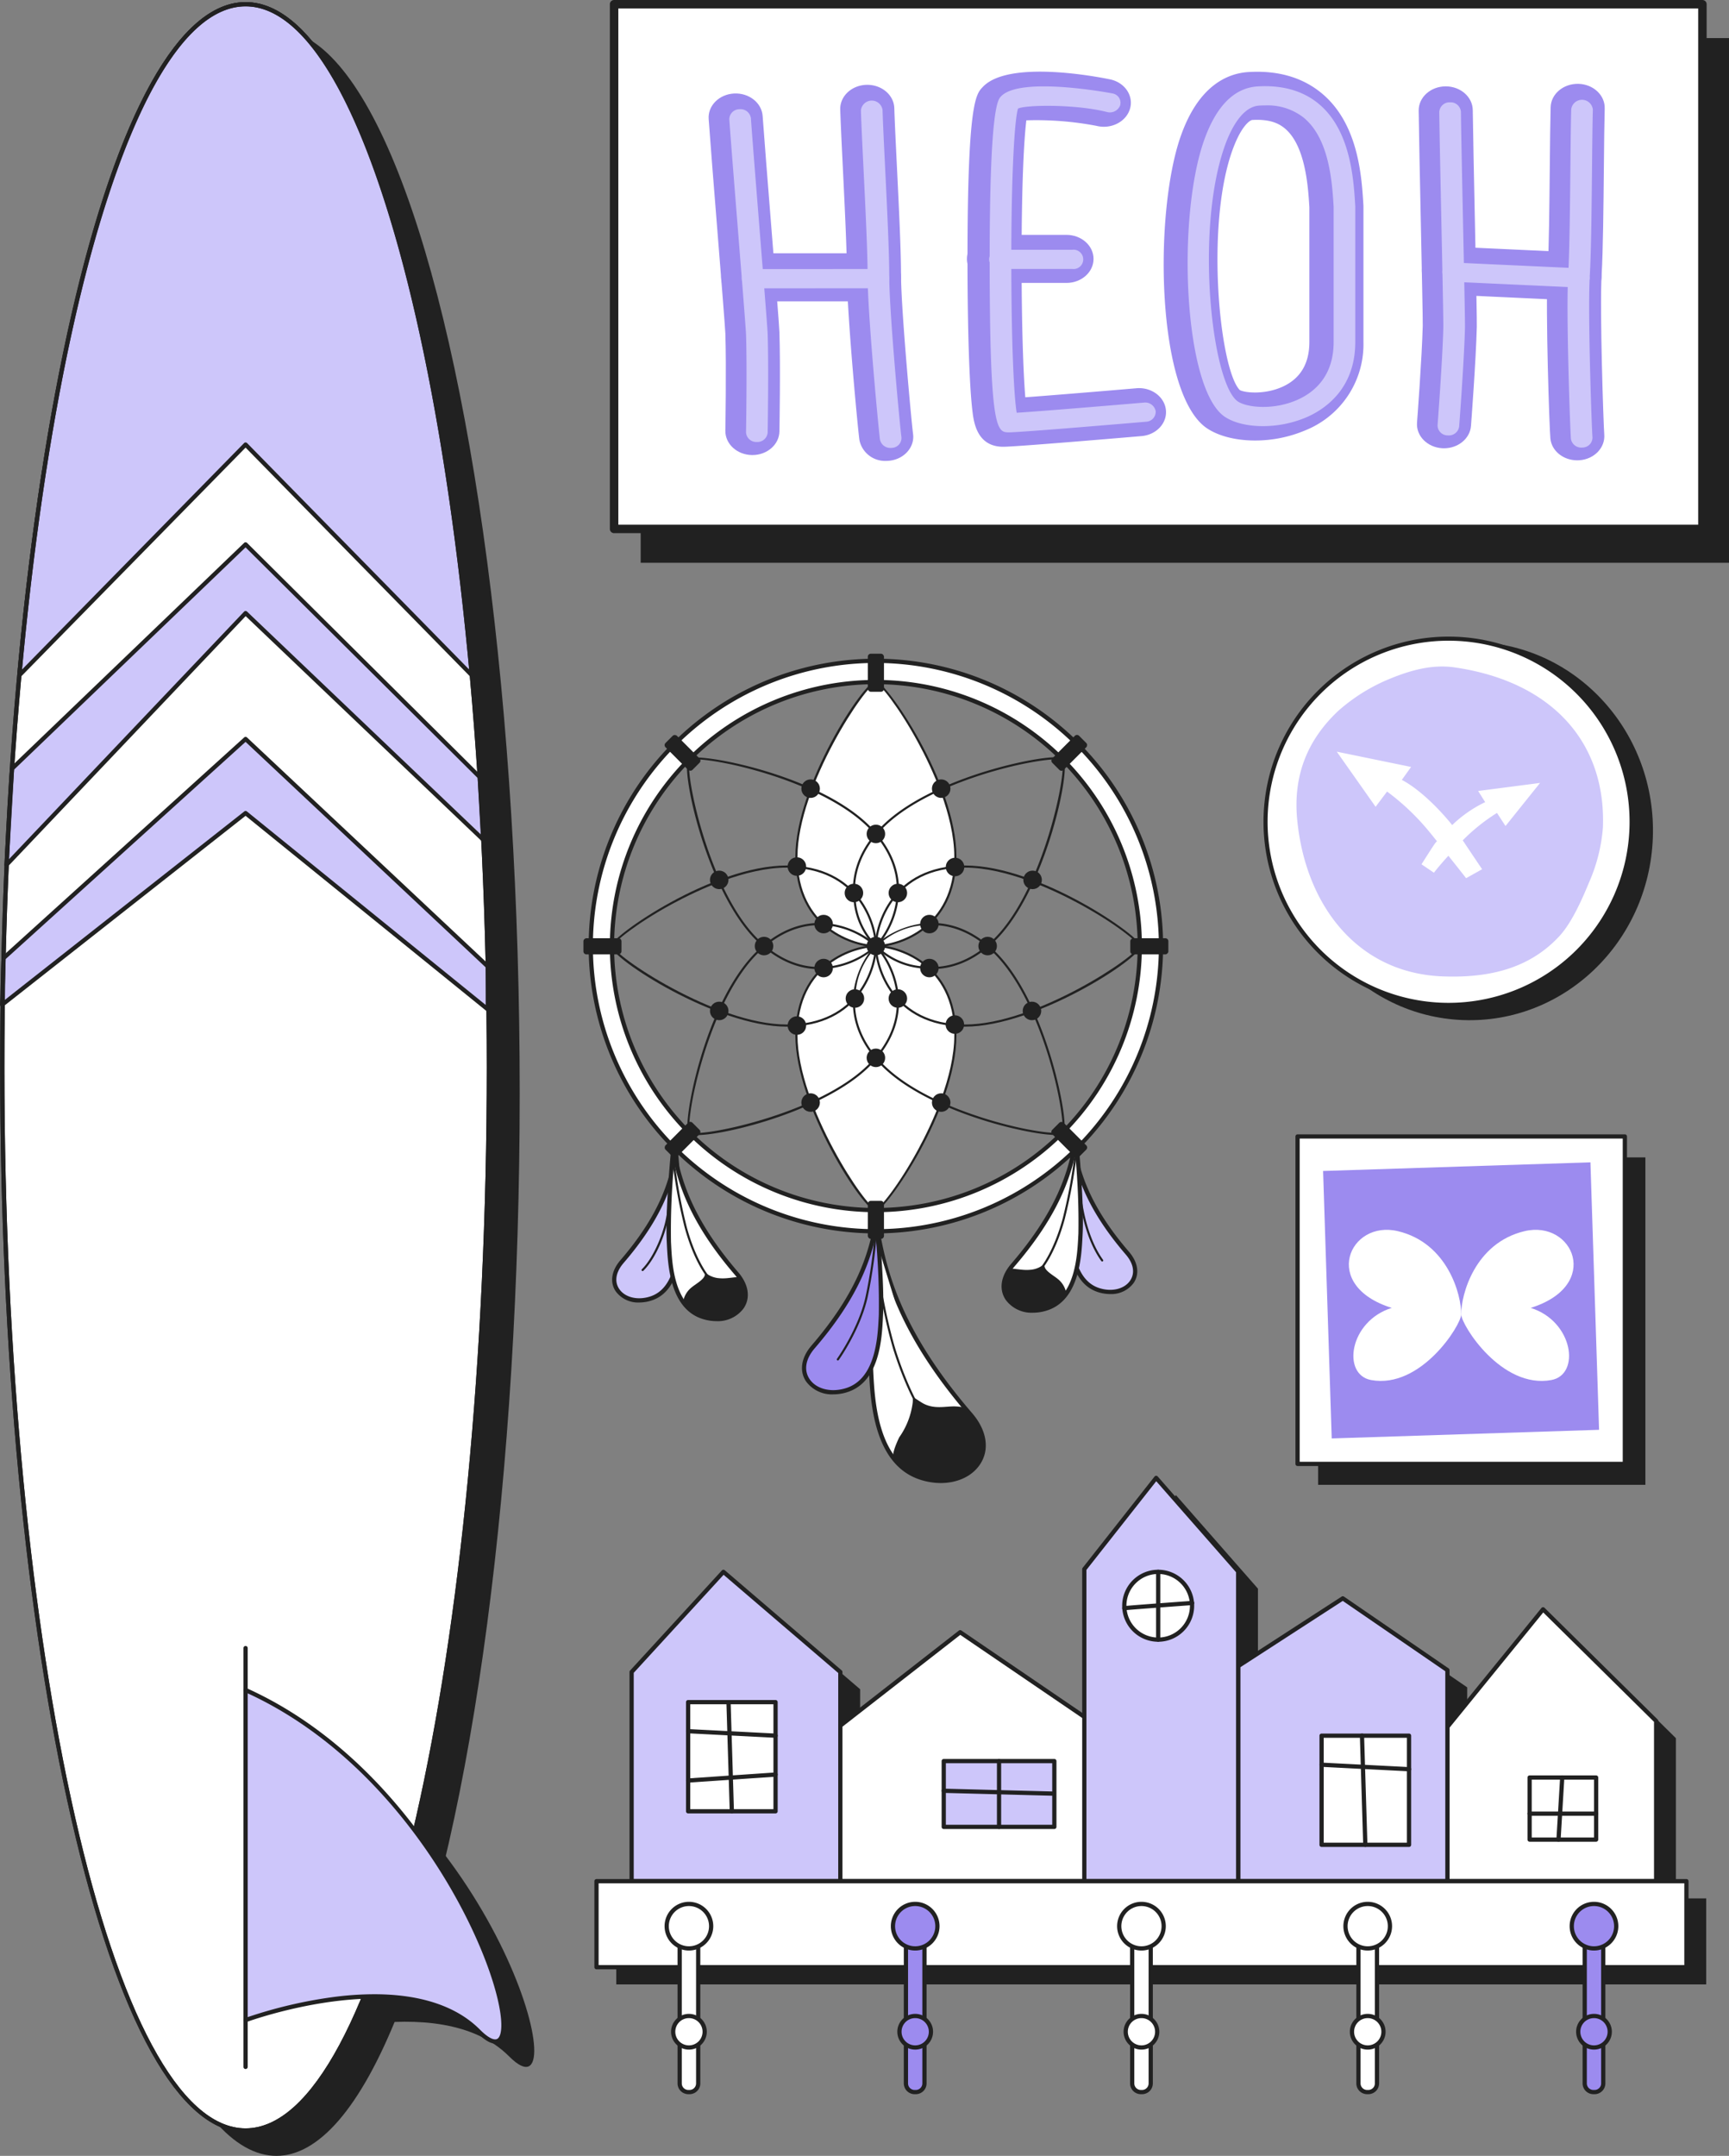 <svg xmlns="http://www.w3.org/2000/svg" viewBox="0 0 408.485 509.103">
  <rect x="0" y="0" width="408.485" height="509.103" fill="#808080" stroke="none"/>
  <defs>
    <style>
      .cls-1 {
        fill: #212121;
      }

      .cls-2 {
        fill: #fff;
      }

      .cls-3 {
        fill: #cdc6fa;
      }

      .cls-4 {
        fill: #9c8bef;
      }
    </style>
  </defs>
  <g id="Слой_2" data-name="Слой 2">
    <g id="Слой_13" data-name="Слой 13">
      <g>
        <ellipse class="cls-1" cx="65.302" cy="258.051" rx="57.482" ry="251.052"/>
        <path class="cls-1" d="M65.302,405.1v77.945s38.259-14.213,54.993,2.582S118.199,428.88,65.302,405.1Z"/>
        <g>
          <ellipse class="cls-2" cx="58.021" cy="252.051" rx="57.482" ry="251.052"/>
          <path class="cls-1" d="M58.021,503.603c-15.61,0-30.219-26.252-41.133-73.92C6.023,382.23.039,319.146.039,252.051S6.023,121.873,16.888,74.419C27.802,26.752,42.41.5,58.021.5S88.239,26.752,99.154,74.419c10.865,47.453,16.849,110.537,16.849,177.632S110.019,382.23,99.154,429.683C88.239,477.351,73.631,503.603,58.021,503.603Zm0-502.103C26.601,1.5,1.039,113.897,1.039,252.051c0,138.155,25.562,250.552,56.981,250.552s56.981-112.397,56.981-250.552C115.002,113.897,89.441,1.5,58.021,1.5Z"/>
        </g>
        <g>
          <ellipse class="cls-1" cx="347.314" cy="196.251" rx="44.669" ry="43.207" transform="translate(138.201 535.976) rotate(-87.855)"/>
          <g>
            <circle class="cls-2" cx="342.236" cy="194.055" r="43.253"/>
            <path class="cls-1" d="M342.256,237.808c-.552,0-1.103-.01-1.658-.031a43.737,43.737,0,1,1,1.658.031Zm-.041-86.507a42.76,42.76,0,1,0,1.621.03Q343.023,151.302,342.215,151.301Z"/>
          </g>
          <path class="cls-3" d="M343.601,157.597c-5.303-.763-10.441.738-15.091,2.634a42.806,42.806,0,0,0-12.395,7.691c-6.698,6.336-10.771,14.589-9.625,25.86,2.01,20.023,14.207,36.037,34.378,36.792,11.213.42,20.712-1.984,27.713-9.689,2.816-3.156,5.145-8.401,6.801-12.417a39.795,39.795,0,0,0,3.309-12.986C379.509,175.315,366.624,160.906,343.601,157.597Zm12.084,37.463-2.017-3.087a44.509,44.509,0,0,0-8.084,6.472c1.484,2.251,4.575,6.821,4.575,6.821l-3.78,2.117s-1.616-2.068-4.192-5.301c-2.486,2.73-3.412,4.012-3.412,4.012l-2.936-1.992s2.201-3.493,2.997-4.655a4.749,4.749,0,0,1,.657-.791c-.54-.648-1.078-1.358-1.679-2.07a55.783,55.783,0,0,0-10.114-9.663l-2.707,3.6-9.173-13.015,17.555,3.606-2.184,3.055c4.491,2.364,9.259,7.372,11.895,10.67a29.756,29.756,0,0,1,7.793-5.416l-1.658-2.634,14.624-1.899Z"/>
        </g>
        <g>
          <rect class="cls-1" x="151.362" y="8.993" width="257.123" height="123.906"/>
          <g>
            <rect class="cls-2" x="145.083" y="1" width="257.123" height="123.906"/>
            <path class="cls-1" d="M402.205,125.905H145.083a1.0 1,0,0,1-1-1V1a1.0 1,0,0,1,1-1H402.205a1.0 1,0,0,1,1,1V124.905A1.0 1,0,0,1,402.205,125.905Zm-256.122-2H401.205V2H146.083Z"/>
          </g>
          <g>
            <path class="cls-4" d="M237.011,105.502c-6.244,0-6.96-5.884-7.265-8.396-.263-2.162-.488-5.238-.669-9.143-.323-6.974-.5-16.462-.5-26.713,0-36.923,1.972-38.992,3.557-40.655,6.425-7.002,30.168-1.848,30.402-1.79,3.393.86,5.358,4,4.389,7.013-.968,3.014-4.502,4.759-7.899,3.897a75.933,75.933,0,0,0-16.544-1.3c-.538,4.257-1.126,14.771-1.126,32.834,0,15.367.397,26.805.878,32.57,6.175-.459,16.663-1.316,26.243-2.134,3.516-.309,6.634,1.987,6.971,5.106.338,3.118-2.237,5.889-5.75,6.19C262.762,103.572,239.904,105.502,237.011,105.502Z"/>
            <path class="cls-4" d="M251.964,66.811h-17.125c-3.529,0-6.39-2.54-6.39-5.673s2.861-5.673,6.39-5.673h17.125c3.529,0,6.39,2.54,6.39,5.673S255.492,66.811,251.964,66.811Z"/>
          </g>
          <path class="cls-4" d="M296.51,104.025c-4.481,0-8.669-1.015-11.552-3.018-11.8-8.407-12.362-50.836-5.987-68.897,4.209-11.927,11.026-14.794,16.002-15.099,6.727-.41,12.399,1.162,16.862,4.671,9.097,7.149,9.865,19.922,10.278,26.784q.009.151.009.302V80.767A21.887,21.887,0,0,1,308.396,101.62,30.438,30.438,0,0,1,296.51,104.025Zm-3.593-11.906c1.232.649,5.939,1.132,10.196-.841,4.134-1.916,6.23-5.452,6.23-10.511V48.92c-.295-4.889-.939-14.782-5.978-18.742-1.168-.917-3.22-2.105-7.515-1.846-.435.027-2.087,1.021-3.869,5.095C284.441,50.657,288.007,87.219,292.917,92.119Z"/>
          <g>
            <path class="cls-3" d="M238.417,102.098c-2.869,0-4.601,0-4.601-40.848,0-35.675,1.925-37.696,2.649-38.456,4.494-4.899,26.213-.77,26.423-.716a2.246,2.246,0,0,1,1.756,2.805,2.612,2.612,0,0,1-3.16,1.559c-7.325-1.857-19.09-1.711-20.973-.802-.801,2.461-1.584,15.178-1.584,35.61,0,19.444.602,32.172,1.272,36.223,5.267-.33,20.017-1.544,30.049-2.399a2.507,2.507,0,0,1,2.789,2.042,2.36,2.36,0,0,1-2.299,2.477C267.73,99.849,241.268,102.098,238.417,102.098Zm2.18-76.681h0Z"/>
            <path class="cls-3" d="M253.369,63.52H236.245a2.285,2.285,0,1,1,0-4.539h17.124a2.285,2.285,0,1,1,0,4.539Z"/>
          </g>
          <path class="cls-3" d="M298.36,100.631c-3.607,0-6.932-.772-9.138-2.305-9.593-6.835-11.223-46.864-4.753-65.178,2.867-8.118,7.13-12.404,12.67-12.741,5.667-.338,10.39.942,14.056,3.823,7.895,6.205,8.608,18.053,8.991,24.417.003.04.004.081.004.121V80.767c0,11.125-7.25,15.923-11.572,17.792A26.389,26.389,0,0,1,298.36,100.631Zm.568-75.74q-.702,0-1.439.044c-4.234.258-6.919,6.107-8.143,9.57-7.039,19.928-3.053,55.916,3.051,60.264,2.073,1.438,8.268,2.181,13.982-.29,3.969-1.716,8.699-5.489,8.699-13.712V48.83c-.344-5.717-1-16.272-7.271-21.201A13.838,13.838,0,0,0,298.927,24.891Z"/>
          <g>
            <path class="cls-4" d="M177.76,107.46c-.033,0-.067,0-.1-.001-3.528-.048-6.345-2.626-6.291-5.76.002-.151.259-15.182.002-22.922-.041-1.257-1.012-13.391-1.868-24.097-.855-10.7-1.74-21.763-2.077-26.583-.219-3.127,2.459-5.82,5.98-6.015,3.526-.194,6.555,2.182,6.774,5.31.334,4.77,1.217,15.809,2.07,26.484,1.144,14.306,1.847,23.148,1.894,24.566.265,7.995.012,22.804.002,23.431C184.094,104.977,181.244,107.46,177.76,107.46Z"/>
            <path class="cls-4" d="M182.216,71.165c-2.117,0-3.997-.001-5.459-.004-3.529-.008-6.383-2.553-6.375-5.687.008-3.129,2.868-5.66,6.39-5.66h.015c3.451.008,9.23.003,14.973,0,5.73-.004,11.423-.008,14.737,0,3.529.008,6.383,2.554,6.374,5.688-.009,3.128-2.868,5.659-6.389,5.659h-.016c-3.303-.008-8.98-.003-14.697,0C188.445,71.163,185.109,71.165,182.216,71.165Z"/>
            <path class="cls-4" d="M209.36,108.838a6.167,6.167,0,0,1-6.304-4.843c-.349-2.171-2.965-30.075-2.965-39.228,0-5.433-.507-15.766-.953-24.883-.27-5.506-.525-10.706-.626-14.025-.095-3.133,2.687-5.74,6.215-5.824,3.556-.078,6.464,2.386,6.559,5.518.098,3.224.351,8.379.618,13.838.453,9.232.966,19.696.966,25.376,0,8.295,2.532,35.512,2.84,37.648.447,3.093-1.996,5.953-5.475,6.371A7.311,7.311,0,0,1,209.36,108.838Z"/>
          </g>
          <g>
            <path class="cls-3" d="M178.811,104.374h-.04a2.416,2.416,0,0,1-2.517-2.304c.003-.152.26-15.258.001-23.076-.044-1.326-.975-12.973-1.876-24.238-.855-10.692-1.738-21.747-2.075-26.553a2.382,2.382,0,0,1,2.392-2.406,2.468,2.468,0,0,1,2.709,2.124c.336,4.785,1.219,15.831,2.072,26.513.987,12.345,1.84,23.006,1.886,24.426.262,7.918.004,23.125.001,23.277A2.431,2.431,0,0,1,178.811,104.374Z"/>
            <path class="cls-3" d="M183.263,68.079c-2.112,0-3.987-.001-5.447-.004a2.285,2.285,0,1,1,.006-4.539h.006c3.454.008,9.24.004,14.985,0,5.727-.003,11.416-.008,14.725,0a2.285,2.285,0,1,1-.006,4.539h-.006c-3.308-.008-8.989-.004-14.709,0C189.493,68.077,186.156,68.079,183.263,68.079Z"/>
            <path class="cls-3" d="M210.429,105.778a2.479,2.479,0,0,1-2.527-1.949c-.247-1.537-2.925-29.633-2.925-38.745,0-5.51-.509-15.89-.958-25.048-.269-5.484-.523-10.664-.623-13.952a2.574,2.574,0,0,1,5.11-.122c.099,3.249.352,8.411.62,13.876.451,9.204.963,19.636.963,25.245,0,8.969,2.631,36.594,2.874,38.104A2.329,2.329,0,0,1,210.793,105.755,2.893,2.893,0,0,1,210.429,105.778Z"/>
          </g>
          <g>
            <g>
              <path class="cls-4" d="M341.16,105.862c-.145,0-.291-.004-.438-.013-3.521-.212-6.182-2.918-5.944-6.043.012-.151,1.152-15.148,1.351-22.889.032-1.259-.223-13.442-.448-24.191-.225-10.707-.456-21.779-.51-26.602-.036-3.134,2.797-5.699,6.326-5.73h.064c3.499,0,6.354,2.503,6.388,5.617.054,4.774.285,15.821.509,26.504.301,14.364.484,23.24.447,24.661-.205,7.996-1.328,22.772-1.376,23.397C347.3,103.568,344.492,105.862,341.16,105.862Z"/>
              <path class="cls-4" d="M371.978,70.946c-.118,0-.236-.002-.356-.009-3.353-.163-9.157-.429-14.96-.695-5.655-.259-11.309-.519-14.707-.684-3.524-.171-6.224-2.844-6.032-5.974s3.2-5.551,6.729-5.355c3.39.164,9.029.422,14.67.68,5.819.267,11.638.534,15.001.698,3.524.172,6.223,2.847,6.03,5.975C378.166,68.606,375.346,70.946,371.978,70.946Z"/>
              <path class="cls-4" d="M372.635,108.706c-3.272,0-6.052-2.195-6.349-5.139-.221-2.188-1.19-30.187-.652-39.311.319-5.425.422-15.769.512-24.895.054-5.51.105-10.715.2-14.033.089-3.133,2.996-5.602,6.549-5.528,3.527.079,6.315,2.683,6.226,5.814-.092,3.224-.143,8.384-.197,13.845-.091,9.242-.194,19.717-.529,25.39-.487,8.273.439,35.579.621,37.729.263,3.109-2.344,5.852-5.844,6.108C372.993,108.699,372.813,108.706,372.635,108.706Z"/>
            </g>
            <g>
              <path class="cls-3" d="M342.187,102.825c-.058,0-.117-.001-.175-.006a2.378,2.378,0,0,1-2.377-2.417c.012-.152,1.158-15.224,1.359-23.043.034-1.325-.21-12.99-.447-24.271-.225-10.725-.457-21.816-.51-26.634a2.419,2.419,0,0,1,2.531-2.291h.026a2.429,2.429,0,0,1,2.555,2.247c.053,4.798.285,15.878.51,26.594.259,12.363.483,23.039.446,24.46-.204,7.921-1.358,23.093-1.369,23.245A2.451,2.451,0,0,1,342.187,102.825Z"/>
              <path class="cls-3" d="M373.006,67.908c-.047,0-.094-.001-.142-.003-3.306-.161-8.991-.421-14.711-.683-5.736-.264-11.508-.527-14.957-.695a2.388,2.388,0,0,1-2.413-2.39A2.466,2.466,0,0,1,343.474,61.995c3.444.167,9.211.431,14.942.694,5.726.263,11.417.523,14.727.684a2.388,2.388,0,0,1,2.412,2.39A2.445,2.445,0,0,1,373.006,67.908Z"/>
              <path class="cls-3" d="M373.678,105.695a2.459,2.459,0,0,1-2.543-2.067c-.156-1.546-1.178-29.728-.641-38.829.324-5.5.426-15.885.517-25.047.054-5.494.105-10.683.199-13.973a2.574,2.574,0,0,1,5.111.115c-.093,3.251-.144,8.422-.198,13.897-.091,9.208-.194,19.645-.524,25.244-.527,8.958.475,36.667.629,38.186a2.364,2.364,0,0,1-2.318,2.463C373.832,105.692,373.755,105.695,373.678,105.695Z"/>
            </g>
          </g>
        </g>
        <g>
          <path class="cls-3" d="M111.465,159.459C103.027,66.634,82.279 1,58.021 1c-24.259,0-45.006,65.634-53.444,158.459L58.021,104.984Z"/>
          <path class="cls-1" d="M111.465,159.958a.498.498,0,0,1-.356-.15L58.021,105.697,4.933,159.809a.5.5,0,0,1-.855-.396C12.855,62.877,34.028.5,58.021.5s45.166,62.377,53.942,158.913a.501.501,0,0,1-.498.545ZM58.021,104.483a.5.5,0,0,1,.356.15l52.462,53.473C106.624,112.534,99.493,73.645,90.2,45.577,80.655,16.742,69.527,1.5,58.021,1.5S35.387,16.742,25.841,45.577c-9.293,28.068-16.424,66.957-20.639,112.529L57.664,104.633A.5.5,0,0,1,58.021,104.483Z"/>
        </g>
        <g>
          <polygon class="cls-3" points="2.839 181.524 58.021 128.562 113.333 183.506 114.151 198.279 58.021 144.789 1.539 204.234 2.839 181.524"/>
          <path class="cls-1" d="M1.538,204.734a.492.492,0,0,1-.198-.041.5.5,0,0,1-.301-.487L2.339,181.495a.499.499,0,0,1,.152-.332l55.183-52.962a.5.5,0,0,1,.699.006l55.312,54.944a.498.498,0,0,1,.146.327l.818,14.773a.499.499,0,0,1-.844.39L58.038,145.496,1.901,204.579A.5.5,0,0,1,1.538,204.734ZM3.326,181.749,2.115,202.901l55.543-58.457a.499.499,0,0,1,.35-.156h.013a.499.499,0,0,1,.345.138l55.217,52.619-.737-13.321L58.015,129.26Z"/>
        </g>
        <g>
          <polygon class="cls-3" points="0.839 226.259 58.021 174.513 115.247 228.228 115.247 238.366 58.021 192.012 0.5 237.265 0.839 226.259"/>
          <path class="cls-1" d="M115.246,238.866a.501.501,0,0,1-.314-.111l-56.916-46.103L.81,237.659A.5.5,0,0,1,0,237.25L.339,226.244a.503.503,0,0,1,.164-.355L57.685,174.143a.499.499,0,0,1,.678.006l57.226,53.715a.498.498,0,0,1,.158.365v10.138a.501.501,0,0,1-.5.5Zm-57.226-47.354a.499.499,0,0,1,.314.111l56.411,45.694v-8.874l-56.731-53.251L1.332,226.487l-.299,9.723,56.678-44.591A.501.501,0,0,1,58.021,191.512Z"/>
        </g>
        <path class="cls-1" d="M58.021,503.603c-15.61,0-30.219-26.252-41.133-73.92C6.023,382.23.039,319.146.039,252.051S6.023,121.873,16.888,74.419C27.802,26.752,42.41.5,58.021.5S88.239,26.752,99.154,74.419c10.865,47.453,16.849,110.537,16.849,177.632S110.019,382.23,99.154,429.683C88.239,477.351,73.631,503.603,58.021,503.603Zm0-502.103C26.601,1.5,1.039,113.897,1.039,252.051c0,138.155,25.562,250.552,56.981,250.552s56.981-112.397,56.981-250.552C115.002,113.897,89.441,1.5,58.021,1.5Z"/>
        <g>
          <path class="cls-3" d="M58.021,399.1v77.945s38.259-14.213,54.993,2.582S110.917,422.88,58.021,399.1Z"/>
          <path class="cls-1" d="M117,482.594c-1.152,0-2.607-.875-4.341-2.615-16.312-16.374-54.086-2.607-54.465-2.466a.5.5,0,0,1-.674-.469V399.1a.5.5,0,0,1,.705-.456c40.86,18.369,61.482,66.544,61.21,79.878-.045,2.178-.611,3.5-1.686,3.931A1.997,1.997,0,0,1,117,482.594ZM88.423,470.936c10.93,0,19.454,2.826,24.945,8.337,2.393,2.402,3.541,2.442,4.01,2.252.647-.26,1.023-1.333,1.058-3.023.268-13.087-19.916-60.203-59.915-78.625v76.461a108.519,108.519,0,0,1,20.659-4.796A74.815,74.815,0,0,1,88.423,470.936Z"/>
        </g>
        <path class="cls-1" d="M58.021,488.595a.5.5,0,0,1-.5-.5V477.045a.5.5,0,0,1,1,0v11.05A.5.5,0,0,1,58.021,488.595Z"/>
        <path class="cls-1" d="M58.021,399.6a.5.5,0,0,1-.5-.5v-9.908a.5.5,0,0,1,1,0v9.908A.5.5,0,0,1,58.021,399.6Z"/>
        <g>
          <g>
            <path class="cls-2" d="M206.934,156.054a67.358,67.358,0,1,0,67.358,67.358A67.358,67.358,0,0,0,206.934,156.054Zm0,129.704a62.347,62.347,0,1,1,62.347-62.347A62.347,62.347,0,0,1,206.934,285.758Z"/>
            <path class="cls-1" d="M206.934,291.27a67.858,67.858,0,1,1,67.857-67.858A67.935,67.935,0,0,1,206.934,291.27Zm0-134.716a66.858,66.858,0,1,0,66.857,66.858A66.934,66.934,0,0,0,206.934,156.554Zm0,129.705a62.847,62.847,0,1,1,62.847-62.847A62.918,62.918,0,0,1,206.934,286.258Zm0-124.693a61.847,61.847,0,1,0,61.847,61.847A61.917,61.917,0,0,0,206.934,161.565Z"/>
          </g>
          <g>
            <g>
              <path class="cls-2" d="M225.71,202.324c0,17.217-13.976,21.088-18.776,21.088s-18.776-3.871-18.776-21.088,16.499-41.259,18.776-41.259C209.096,161.065,225.71,185.107,225.71,202.324Z"/>
              <path class="cls-1" d="M206.934,223.662c-4.936,0-19.026-3.92-19.026-21.338,0-16.779,16.208-41.508,19.026-41.508,2.224,0,19.025,23.898,19.025,41.508C225.959,219.742,211.869,223.662,206.934,223.662Zm0-62.346c-2.143,0-18.526,24.238-18.526,41.008,0,17.01,13.72,20.838,18.526,20.838,4.806,0,18.525-3.828,18.525-20.838,0-9.741-5.354-21.076-8.547-26.966C212.266,166.784,207.747,161.315,206.934,161.315Z"/>
            </g>
            <g>
              <path class="cls-2" d="M225.71,244.499c0-17.217-13.976-21.088-18.776-21.088s-18.776,3.871-18.776,21.088,16.499,41.259,18.776,41.259C209.096,285.758,225.71,261.716,225.71,244.499Z"/>
              <path class="cls-1" d="M206.934,286.008c-2.818,0-19.026-24.73-19.026-41.509,0-17.418,14.091-21.338,19.026-21.338s19.025,3.92,19.025,21.338C225.959,262.109,209.157,286.008,206.934,286.008Zm0-62.347c-4.807,0-18.526,3.828-18.526,20.838,0,16.77,16.384,41.009,18.526,41.009.813,0,5.332-5.469,9.979-14.042,3.192-5.89,8.547-17.225,8.547-26.966C225.459,227.49,211.739,223.662,206.934,223.662Z"/>
            </g>
          </g>
          <g>
            <path class="cls-1" d="M185.846,242.438c-16.779,0-41.509-16.207-41.509-19.026,0-2.224,23.898-19.026,41.509-19.026,17.418,0,21.338,14.09,21.338,19.026S203.264,242.438,185.846,242.438Zm0-37.552c-9.741,0-21.077,5.355-26.967,8.547-8.573,4.646-14.042,9.166-14.042,9.979,0,2.143,24.238,18.526,41.009,18.526,17.01,0,20.838-13.72,20.838-18.526S202.856,204.886,185.846,204.886Z"/>
            <path class="cls-1" d="M228.022,242.438c-17.418,0-21.338-14.09-21.338-19.026s3.92-19.026,21.338-19.026c17.61,0,41.509,16.802,41.509,19.026C269.531,226.23,244.801,242.438,228.022,242.438Zm0-37.552c-17.01,0-20.838,13.72-20.838,18.526s3.828,18.526,20.838,18.526c16.771,0,41.009-16.383,41.009-18.526,0-.813-5.469-5.333-14.043-9.979C249.098,210.241,237.763,204.886,228.022,204.886Z"/>
          </g>
          <g>
            <path class="cls-1" d="M193.633,228.868c-4.615,0-9.876-1.726-15.064-6.915-11.864-11.864-17.891-40.811-15.897-42.804,1.573-1.571,30.352,3.445,42.805,15.897,12.316,12.316,5.125,25.051,1.635,28.541A20.306,20.306,0,0,1,193.633,228.868ZM164.251,179.313a2.272,2.272,0,0,0-1.227.189c-1.516,1.515,4.039,30.239,15.897,42.097,12.028,12.029,24.436,5.033,27.835,1.635,3.398-3.398,10.393-15.807-1.635-27.834-6.888-6.888-18.689-11.117-25.111-13.024C172.671,180.196,166.739,179.313,164.251,179.313Z"/>
            <path class="cls-1" d="M249.388,268.021c-3.084,0-9.451-1.197-15.704-3.064-6.448-1.925-18.309-6.197-25.292-13.181-6.628-6.628-7.316-13.228-6.727-17.597a20.37,20.37,0,0,1,5.092-10.945c3.489-3.491,16.225-10.681,28.541,1.635,6.966,6.966,11.229,18.856,13.15,25.323,2.425,8.163,3.734,16.495,2.747,17.481A2.967,2.967,0,0,1,249.388,268.021ZM220.219,218.459a17.354,17.354,0,0,0-18.059,15.788c-.824,6.105,1.453,12.044,6.585,17.176,6.905,6.905,18.679,11.144,25.081,13.055,9.487,2.832,16.41,3.449,17.016,2.843.575-.575-.096-7.637-2.873-16.986-1.907-6.422-6.137-18.224-13.024-25.112C229.869,220.147,224.724,218.459,220.219,218.459Z"/>
          </g>
          <g>
            <path class="cls-1" d="M164.63,268.05a3.219,3.219,0,0,1-1.959-.375c-1.572-1.573,3.446-30.354,15.897-42.805,12.314-12.313,25.051-5.125,28.542-1.635,3.49,3.49,10.681,16.226-1.635,28.542C195.113,262.14,171.712,268.05,164.63,268.05Zm29.018-49.59c-4.506,0-9.649,1.688-14.726,6.764-6.888,6.888-11.116,18.69-13.024,25.112-2.776,9.348-3.448,16.411-2.873,16.986,1.516,1.516,30.241-4.041,42.098-15.898,12.026-12.027,5.033-24.436,1.635-27.834A19.746,19.746,0,0,0,193.648,218.459Z"/>
            <path class="cls-1" d="M220.188,228.848a18.626,18.626,0,0,1-2.486-.167,17.604,17.604,0,0,1-16.036-16.037c-.59-4.369.099-10.968,6.727-17.597,6.966-6.966,18.855-11.229,25.322-13.15,8.161-2.424,16.492-3.733,17.481-2.748,1.993,1.993-4.033,30.94-15.897,42.804C229.829,227.422,224.381,228.848,220.188,228.848Zm29.428-49.534c-2.487,0-8.418.882-15.759,3.062-6.422,1.908-18.224,6.137-25.111,13.024-5.132,5.132-7.409,11.071-6.585,17.176a17.107,17.107,0,0,0,15.608,15.608c6.104.827,12.044-1.452,17.176-6.584,11.858-11.858,17.413-40.582,15.897-42.097A2.272,2.272,0,0,0,249.615,179.313Z"/>
          </g>
          <circle class="cls-1" cx="206.934" cy="196.932" r="2.188"/>
          <circle class="cls-1" cx="225.634" cy="204.742" r="2.188"/>
          <circle class="cls-1" cx="233.336" cy="223.412" r="2.188"/>
          <circle class="cls-1" cx="225.593" cy="241.947" r="2.188"/>
          <circle class="cls-1" cx="206.934" cy="249.809" r="2.188"/>
          <circle class="cls-1" cx="188.268" cy="242.188" r="2.188"/>
          <circle class="cls-1" cx="169.919" cy="238.73" r="2.188"/>
          <circle class="cls-1" cx="191.514" cy="260.37" r="2.188"/>
          <circle class="cls-1" cx="222.36" cy="260.37" r="2.188"/>
          <circle class="cls-1" cx="243.806" cy="238.73" r="2.188"/>
          <circle class="cls-1" cx="243.956" cy="207.784" r="2.188"/>
          <circle class="cls-1" cx="222.36" cy="186.24" r="2.188"/>
          <circle class="cls-1" cx="191.514" cy="186.24" r="2.188"/>
          <circle class="cls-1" cx="169.919" cy="207.784" r="2.188"/>
          <circle class="cls-1" cx="180.506" cy="223.412" r="2.188"/>
          <circle class="cls-1" cx="188.268" cy="204.636" r="2.188"/>
          <circle class="cls-1" cx="194.584" cy="218.222" r="2.188"/>
          <circle class="cls-1" cx="194.584" cy="228.602" r="2.188"/>
          <circle class="cls-1" cx="201.978" cy="235.799" r="2.188"/>
          <circle class="cls-1" cx="212.124" cy="235.799" r="2.188"/>
          <circle class="cls-1" cx="219.573" cy="228.602" r="2.188"/>
          <circle class="cls-1" cx="219.573" cy="218.222" r="2.188"/>
          <circle class="cls-1" cx="212.124" cy="210.877" r="2.188"/>
          <circle class="cls-1" cx="201.744" cy="210.877" r="2.188"/>
          <circle class="cls-1" cx="206.921" cy="223.412" r="2.188"/>
          <g>
            <rect class="cls-1" x="205.025" y="283.574" width="3.818" height="8.991" rx="0.711"/>
            <rect class="cls-1" x="205.025" y="154.372" width="3.818" height="8.991" rx="0.711"/>
          </g>
          <g>
            <rect class="cls-1" x="140.424" y="218.973" width="3.818" height="8.991" rx="0.711" transform="translate(365.801 81.136) rotate(90)"/>
            <rect class="cls-1" x="269.626" y="218.973" width="3.818" height="8.991" rx="0.711" transform="translate(495.003 -48.066) rotate(90)"/>
          </g>
          <g>
            <rect class="cls-1" x="159.345" y="264.653" width="3.818" height="8.991" rx="0.711" transform="translate(237.547 -35.192) rotate(45)"/>
            <rect class="cls-1" x="250.704" y="173.293" width="3.818" height="8.991" rx="0.711" transform="translate(199.704 -126.552) rotate(45)"/>
          </g>
          <g>
            <rect class="cls-1" x="159.345" y="173.293" width="3.818" height="8.991" rx="0.711" transform="translate(400.993 189.48) rotate(135)"/>
            <rect class="cls-1" x="250.704" y="264.653" width="3.818" height="8.991" rx="0.711" transform="translate(621.554 280.84) rotate(135)"/>
          </g>
          <g>
            <path class="cls-2" d="M207.315,290.514c2.012,11.947,6.585,25.657,21.943,43.479,8.195,9.51-1.016,18.606-11.93,14.885s-11.226-19.567-11.56-25.853C205.181,311.96,207.315,290.514,207.315,290.514Z"/>
            <path class="cls-1" d="M222.264,350.217a15.831,15.831,0,0,1-5.097-.866c-10.771-3.672-11.503-18.38-11.854-25.448l-.043-.852c-.583-10.977,1.527-32.372,1.549-32.587a.499.499,0,0,1,.48-.45.476.476,0,0,1,.51.416c1.853,11.004,5.896,24.746,21.829,43.236,3.547,4.116,4.246,8.673,1.871,12.19C229.609,348.67,226.142,350.217,222.264,350.217Zm-14.778-56.076c-.572,6.577-1.653,20.663-1.218,28.858l.044.855c.341,6.848,1.05,21.098,11.178,24.551,5.308,1.809,10.732.532,13.19-3.107,2.107-3.12,1.435-7.224-1.8-10.978C214.449,317.573,209.671,304.661,207.486,294.141Z"/>
          </g>
          <g>
            <path class="cls-2" d="M220.795,337.741c-3.631-3.909-7.068-11.474-9.401-18.802-1.118-3.512-4.439-16.34-4.309-25.853"/>
            <path class="cls-1" d="M220.795,337.991a.251.251,0,0,1-.184-.08c-3.277-3.527-6.812-10.591-9.456-18.896-.947-2.975-4.456-16.093-4.32-25.932a.25.25,0,0,1,.25-.247h.004a.25.25,0,0,1,.246.253c-.135,9.771,3.355,22.815,4.297,25.773,2.623,8.238,6.116,15.231,9.347,18.707a.251.251,0,0,1-.184.42Z"/>
          </g>
          <g>
            <path class="cls-3" d="M253.574,270.612c1.171,6.958,3.835,14.942,12.779,25.321,4.773,5.538-.592,10.836-6.948,8.669s-6.538-11.395-6.732-15.056C252.331,283.102,253.574,270.612,253.574,270.612Z"/>
            <path class="cls-1" d="M262.277,305.59a9.421,9.421,0,0,1-3.033-.515c-6.407-2.185-6.838-10.846-7.045-15.008l-.024-.494c-.341-6.408.89-18.885.902-19.01a.499.499,0,0,1,.48-.45.491.491,0,0,1,.51.417c1.074,6.379,3.419,14.348,12.665,25.078,2.131,2.473,2.544,5.222,1.105,7.353A6.556,6.556,0,0,1,262.277,305.59Zm-8.511-31.488A139.268,139.268,0,0,0,253.172,289.52l.025.498c.196,3.942.605,12.146,6.368,14.111,3.002,1.023,6.062.313,7.441-1.729,1.189-1.76.812-3.998-1.033-6.14C258.14,287.168,255.172,280.007,253.766,274.103Z"/>
          </g>
          <g>
            <path class="cls-4" d="M207.067,288.428c-1.371,8.142-4.488,17.486-14.955,29.633-5.585,6.482.693,12.681,8.131,10.145s7.651-13.336,7.878-17.62C208.521,303.044,207.067,288.428,207.067,288.428Z"/>
            <path class="cls-1" d="M196.88,329.277a7.587,7.587,0,0,1-6.435-3.042c-1.661-2.46-1.181-5.638,1.287-8.501,10.834-12.573,13.582-21.912,14.841-29.39a.477.477,0,0,1,.51-.417.499.499,0,0,1,.48.45c.015.146,1.455,14.741,1.057,22.234l-.029.579c-.241,4.853-.743,14.95-8.188,17.488A10.945,10.945,0,0,1,196.88,329.277Zm10.002-37.312c-1.593,7-5,15.523-14.392,26.422-2.188,2.538-2.631,5.194-1.216,7.289,1.635,2.422,5.257,3.266,8.807,2.057,6.801-2.319,7.28-11.958,7.511-16.591l.03-.582A167.358,167.358,0,0,0,206.882,291.965Z"/>
          </g>
          <g>
            <path class="cls-2" d="M254.226,269.148c-1.371,8.142-4.488,17.486-14.955,29.633-5.585,6.482.693,12.681,8.131,10.145s7.651-13.336,7.878-17.62C255.68,283.765,254.226,269.148,254.226,269.148Z"/>
            <path class="cls-1" d="M244.039,309.998a7.587,7.587,0,0,1-6.435-3.042c-1.661-2.46-1.181-5.638,1.287-8.501,10.834-12.573,13.582-21.913,14.841-29.39a.5.5,0,0,1,.99.034c.015.146,1.454,14.741,1.056,22.234l-.029.58c-.241,4.853-.743,14.949-8.187,17.487A10.941,10.941,0,0,1,244.039,309.998ZM254.041,272.686c-1.593,6.999-5,15.523-14.392,26.421-2.188,2.538-2.631,5.195-1.216,7.289,1.635,2.422,5.257,3.265,8.807,2.057,6.801-2.319,7.279-11.958,7.51-16.59l.03-.583A167.588,167.588,0,0,0,254.041,272.686Z"/>
          </g>
          <path class="cls-1" d="M246.239,299.473a.25.25,0,0,1-.193-.409c.029-.035,2.917-3.602,5.012-11.274a123.173,123.173,0,0,0,3.057-17.202.258.258,0,0,1,.273-.225.25.25,0,0,1,.225.273,123.814,123.814,0,0,1-3.072,17.285c-2.126,7.788-4.987,11.314-5.108,11.461A.247.247,0,0,1,246.239,299.473Z"/>
          <path class="cls-1" d="M197.946,321.278a.25.25,0,0,1-.203-.396c.051-.07,5.061-7.078,6.746-14.64a114.459,114.459,0,0,0,2.195-15.488.233.233,0,0,1,.266-.234.251.251,0,0,1,.234.265,115.247,115.247,0,0,1-2.207,15.565c-1.708,7.666-6.777,14.754-6.828,14.825A.251.251,0,0,1,197.946,321.278Z"/>
          <path class="cls-1" d="M215.572,331.637c.342-1.913-.652-2.203,2.154-.441s5.731.832,7.983.93,2.393.508,2.393.508,4.303,5.077,4.296,7.032-.204,7.781-6.263,9.472a14.899,14.899,0,0,1-12.198-2.023,38.473,38.473,0,0,1-2.976-2.967c0-.925.276-2.165,1.476-4.711A18.057,18.057,0,0,0,215.572,331.637Z"/>
          <path class="cls-1" d="M238.669,299.543c2.119.17,3.343.513,5.155.268a5.782,5.782,0,0,0,2.996-1.398s-.285-.218,0,.811,2.341,2.154,3.076,2.791a5.54,5.54,0,0,1,1.959,3.085c.098,1.175-2.467,3.069-3.65,3.508s-4.89,1.663-7.401.277-3.952-3.491-3.672-5.744A6.865,6.865,0,0,1,238.669,299.543Z"/>
          <g>
            <path class="cls-3" d="M159.731,272.602c-1.171,6.958-3.835,14.942-12.779,25.321-4.773,5.538.592,10.836,6.948,8.669s6.538-11.395,6.732-15.056C160.974,285.092,159.731,272.602,159.731,272.602Z"/>
            <path class="cls-1" d="M151.028,307.581a6.556,6.556,0,0,1-5.56-2.631c-1.439-2.131-1.026-4.879,1.104-7.352,9.245-10.729,11.591-18.698,12.665-25.078a.484.484,0,0,1,.51-.416.499.499,0,0,1,.48.45c.013.125,1.243,12.601.902,19.01l-.024.494c-.207,4.163-.638,12.824-7.045,15.008A9.421,9.421,0,0,1,151.028,307.581Zm8.511-31.488c-1.407,5.905-4.374,13.066-12.208,22.157-1.846,2.142-2.223,4.38-1.034,6.14,1.381,2.042,4.44,2.751,7.442,1.729,5.764-1.965,6.172-10.169,6.368-14.111l.025-.498A139.263,139.263,0,0,0,159.538,276.093Z"/>
          </g>
          <g>
            <path class="cls-2" d="M159.079,271.138c1.371,8.142,4.488,17.486,14.955,29.633,5.585,6.482-.693,12.681-8.131,10.145s-7.651-13.336-7.878-17.62C157.624,285.755,159.079,271.138,159.079,271.138Z"/>
            <path class="cls-1" d="M169.265,311.988a10.945,10.945,0,0,1-3.523-.598c-7.443-2.538-7.945-12.634-8.187-17.487l-.029-.58c-.398-7.493,1.041-22.087,1.056-22.234a.499.499,0,0,1,.48-.45.509.509,0,0,1,.51.417c1.259,7.478,4.007,16.817,14.842,29.39,2.467,2.863,2.948,6.042,1.286,8.501A7.587,7.587,0,0,1,169.265,311.988Zm-10.002-37.312a167.588,167.588,0,0,0-.739,18.594l.03.583c.23,4.632.709,14.271,7.51,16.59,3.553,1.21,7.172.364,8.808-2.057,1.414-2.094.971-4.751-1.216-7.289C164.264,290.199,160.857,281.675,159.263,274.676Z"/>
          </g>
          <path class="cls-1" d="M167.065,301.463a.247.247,0,0,1-.192-.091c-.121-.146-2.981-3.673-5.108-11.461a123.741,123.741,0,0,1-3.071-17.285.25.25,0,0,1,.225-.273.262.262,0,0,1,.273.225,123.073,123.073,0,0,0,3.056,17.202c2.096,7.672,4.982,11.239,5.012,11.274a.25.25,0,0,1-.193.409Z"/>
          <path class="cls-1" d="M174.635,301.533c-2.119.17-3.343.513-5.155.268a5.782,5.782,0,0,1-2.996-1.398s.285-.218,0,.811-2.341,2.154-3.076,2.791a5.54,5.54,0,0,0-1.959,3.085c-.098,1.175,2.467,3.069,3.65,3.508s4.89,1.663,7.401.277,3.952-3.491,3.672-5.744A6.865,6.865,0,0,0,174.635,301.533Z"/>
          <path class="cls-1" d="M260.398,297.906a.253.253,0,0,1-.203-.104c-4.566-6.323-5.277-15.963-5.283-16.06a.25.25,0,1,1,.498-.034c.007.095.709,9.595,5.191,15.801a.251.251,0,0,1-.057.349A.247.247,0,0,1,260.398,297.906Z"/>
          <path class="cls-1" d="M151.822,300.159a.25.25,0,0,1-.175-.429c2.973-2.911,5.804-9.789,6.057-14.719a.246.246,0,0,1,.263-.237.25.25,0,0,1,.237.262c-.264,5.123-3.106,12.015-6.207,15.051A.25.25,0,0,1,151.822,300.159Z"/>
        </g>
        <g>
          <rect class="cls-1" x="311.412" y="273.317" width="77.322" height="77.322"/>
          <g>
            <rect class="cls-2" x="306.558" y="268.376" width="77.323" height="77.322"/>
            <path class="cls-1" d="M383.881,346.198H306.558a.5.5,0,0,1-.5-.5V268.375a.5.5,0,0,1,.5-.5h77.323a.5.5,0,0,1,.5.5v77.323A.5.5,0,0,1,383.881,346.198Zm-76.823-1h76.323V268.875H307.058Z"/>
          </g>
          <rect class="cls-4" x="313.59" y="275.488" width="63.194" height="63.194" transform="translate(-9.729 11.298) rotate(-1.849)"/>
          <g>
            <path class="cls-2" d="M345.22,310.396c-.055-4.576,3.168-16.851,14.952-19.658,11.512-2.742,18.336,12.853,1.463,18.116,10.073,3.154,11.823,15.757,4.884,17.037C354.765,328.058,345.251,312.936,345.22,310.396Z"/>
            <path class="cls-2" d="M345.219,310.396c.055-4.576-3.168-16.851-14.952-19.658-11.512-2.742-18.336,12.853-1.463,18.116-10.073,3.154-11.823,15.757-4.884,17.037C335.674,328.058,345.188,312.936,345.219,310.396Z"/>
          </g>
        </g>
        <g>
          <g>
            <polygon class="cls-1" points="203.209 448.304 153.898 448.304 153.898 398.91 175.586 375.258 203.209 398.91 203.209 448.304"/>
            <polygon class="cls-1" points="395.943 448.304 346.632 448.304 346.632 411.883 369.231 384.105 395.943 410.47 395.943 448.304"/>
            <polygon class="cls-1" points="260.935 448.304 203.209 448.304 203.209 411.579 231.52 389.52 260.935 409.558 260.935 448.304"/>
            <polygon class="cls-1" points="346.632 448.304 297.198 448.304 297.198 397.523 321.915 381.516 346.632 398.465 346.632 448.304"/>
            <polygon class="cls-1" points="297.198 448.304 260.847 448.304 260.847 374.623 277.822 353.073 297.198 375.16 297.198 448.304"/>
            <polygon class="cls-1" points="187.902 431.8 167.246 431.8 167.246 406.024 177.574 406.024 187.902 406.024 187.902 431.8"/>
            <line class="cls-1" x1="176.789" y1="406.024" x2="177.574" y2="431.8"/>
            <line class="cls-1" x1="167.246" y1="412.883" x2="187.902" y2="413.943"/>
            <polygon class="cls-1" points="337.563 439.719 316.907 439.719 316.907 413.943 327.235 413.943 337.563 413.943 337.563 439.719"/>
            <line class="cls-1" x1="326.45" y1="413.943" x2="327.235" y2="439.719"/>
            <line class="cls-1" x1="316.907" y1="420.803" x2="337.563" y2="421.862"/>
            <line class="cls-1" x1="167.246" y1="424.536" x2="187.902" y2="423.123"/>
            <circle class="cls-1" cx="278.3" cy="383.262" r="8.004"/>
            <path class="cls-1" d="M270.321,383.841c.265-.088,15.983-1.229,15.983-1.229"/>
            <rect class="cls-1" x="227.638" y="419.945" width="26.128" height="15.537"/>
            <line class="cls-1" x1="227.638" y1="426.955" x2="253.239" y2="427.622"/>
            <rect class="cls-1" x="366.053" y="423.83" width="15.713" height="14.654"/>
            <line class="cls-1" x1="373.76" y1="423.83" x2="372.882" y2="438.483"/>
          </g>
          <rect class="cls-1" x="145.599" y="448.304" width="257.499" height="20.311"/>
          <circle class="cls-1" cx="272.817" cy="457.954" r="5.251"/>
          <circle class="cls-1" cx="326.273" cy="457.954" r="5.251"/>
          <circle class="cls-1" cx="379.729" cy="457.954" r="5.251"/>
          <circle class="cls-1" cx="219.361" cy="457.954" r="5.251"/>
          <circle class="cls-1" cx="165.905" cy="457.954" r="5.251"/>
        </g>
        <g>
          <g>
            <g>
              <polygon class="cls-3" points="198.535 444.238 149.224 444.238 149.224 394.844 170.912 371.192 198.535 394.844 198.535 444.238"/>
              <path class="cls-1" d="M198.535,444.738H149.224a.5.5,0,0,1-.5-.5v-49.394a.499.499,0,0,1,.132-.338L170.544,370.854a.499.499,0,0,1,.693-.042l27.623,23.652a.499.499,0,0,1,.175.38v49.394A.5.5,0,0,1,198.535,444.738Zm-48.812-1h48.312V395.074l-27.081-23.188-21.23,23.152Z"/>
            </g>
            <g>
              <polygon class="cls-2" points="391.269 444.238 341.958 444.238 341.958 407.817 364.557 380.039 391.269 406.404 391.269 444.238"/>
              <path class="cls-1" d="M391.27,444.738H341.958a.5.5,0,0,1-.5-.5v-36.421a.501.501,0,0,1,.112-.315l22.599-27.778a.498.498,0,0,1,.36-.184.485.485,0,0,1,.379.143l26.713,26.365a.502.502,0,0,1,.148.356v37.833A.5.5,0,0,1,391.27,444.738Zm-48.812-1h48.312V406.613l-26.173-25.832-22.139,27.213Z"/>
            </g>
            <g>
              <polygon class="cls-2" points="256.262 444.238 198.535 444.238 198.535 407.513 226.847 385.453 256.262 405.492 256.262 444.238"/>
              <path class="cls-1" d="M256.262,444.738H198.535a.5.5,0,0,1-.5-.5V407.513a.501.501,0,0,1,.192-.395l28.312-22.059a.499.499,0,0,1,.589-.019l29.415,20.039a.499.499,0,0,1,.219.413v38.746A.5.5,0,0,1,256.262,444.738Zm-57.227-1H255.762V405.756l-28.896-19.684-27.831,21.685Z"/>
            </g>
            <g>
              <polygon class="cls-3" points="341.958 444.238 292.524 444.238 292.524 393.457 317.241 377.45 341.958 394.399 341.958 444.238"/>
              <path class="cls-1" d="M341.958,444.738H292.524a.5.5,0,0,1-.5-.5V393.457a.5.5,0,0,1,.229-.42L316.97,377.03a.501.501,0,0,1,.555.007l24.717,16.949a.5.5,0,0,1,.217.413v49.839A.5.5,0,0,1,341.958,444.738Zm-48.935-1h48.435V394.662l-24.225-16.612-24.21,15.679Z"/>
            </g>
            <g>
              <polygon class="cls-3" points="292.524 444.238 256.173 444.238 256.173 370.557 273.148 349.006 292.524 371.094 292.524 444.238"/>
              <path class="cls-1" d="M292.524,444.738H256.173a.5.5,0,0,1-.5-.5V370.557a.502.502,0,0,1,.107-.31l16.975-21.551a.499.499,0,0,1,.379-.19h.014a.5.5,0,0,1,.376.17l19.376,22.087a.5.5,0,0,1,.124.33v73.144A.5.5,0,0,1,292.524,444.738Zm-35.851-1h35.351V371.282L273.168,349.788l-16.495,20.942Z"/>
            </g>
            <g>
              <polygon class="cls-2" points="183.229 427.734 162.572 427.734 162.572 401.957 172.9 401.957 183.229 401.957 183.229 427.734"/>
              <path class="cls-1" d="M183.229,428.234H162.572a.5.5,0,0,1-.5-.5V401.957a.5.5,0,0,1,.5-.5h20.656a.5.5,0,0,1,.5.5v25.777A.5.5,0,0,1,183.229,428.234Zm-20.156-1h19.656V402.457H163.072Z"/>
            </g>
            <g>
              <line class="cls-2" x1="172.116" y1="401.957" x2="172.9" y2="427.734"/>
              <path class="cls-1" d="M172.901,428.234a.5.5,0,0,1-.5-.485l-.785-25.777a.501.501,0,0,1,.484-.515.496.496,0,0,1,.516.485l.785,25.777a.501.501,0,0,1-.484.515Z"/>
            </g>
            <g>
              <line class="cls-2" x1="162.572" y1="408.817" x2="183.229" y2="409.876"/>
              <path class="cls-1" d="M183.229,410.376l-.025-0-20.656-1.06a.499.499,0,0,1-.474-.525.493.493,0,0,1,.524-.474l20.656,1.06a.5.5,0,0,1-.025 1Z"/>
            </g>
            <g>
              <polygon class="cls-2" points="332.89 435.653 312.233 435.653 312.233 409.876 322.561 409.876 332.89 409.876 332.89 435.653"/>
              <path class="cls-1" d="M332.89,436.153H312.233a.5.5,0,0,1-.5-.5V409.876a.5.5,0,0,1,.5-.5h20.657a.5.5,0,0,1,.5.5v25.776A.5.5,0,0,1,332.89,436.153Zm-20.157-1h19.657V410.376H312.733Z"/>
            </g>
            <g>
              <line class="cls-2" x1="321.776" y1="409.876" x2="322.561" y2="435.653"/>
              <path class="cls-1" d="M322.562,436.153a.5.5,0,0,1-.5-.485l-.785-25.776a.501.501,0,0,1,.484-.515.483.483,0,0,1,.516.485l.785,25.776a.501.501,0,0,1-.484.515Z"/>
            </g>
            <g>
              <line class="cls-2" x1="312.233" y1="416.736" x2="332.89" y2="417.796"/>
              <path class="cls-1" d="M332.89,418.295l-.025-0-20.657-1.059a.499.499,0,0,1-.474-.525.486.486,0,0,1,.524-.474l20.657,1.059a.5.5,0,0,1-.025 1Z"/>
            </g>
            <g>
              <line class="cls-2" x1="162.572" y1="420.47" x2="183.229" y2="419.057"/>
              <path class="cls-1" d="M162.572,420.97a.5.5,0,0,1-.033-.999l20.656-1.413a.507.507,0,0,1,.533.465.501.501,0,0,1-.465.533l-20.656,1.413Z"/>
            </g>
            <g>
              <circle class="cls-2" cx="273.627" cy="379.196" r="8.004"/>
              <path class="cls-1" d="M273.626,387.699a8.504,8.504,0,1,1,8.504-8.503A8.513,8.513,0,0,1,273.626,387.699Zm0-16.007a7.504,7.504,0,1,0,7.504,7.504A7.512,7.512,0,0,0,273.626,371.692Z"/>
            </g>
            <path class="cls-1" d="M273.626,387.699a.5.5,0,0,1-.5-.5V371.192a.5.5,0,0,1,1,0v16.007A.5.5,0,0,1,273.626,387.699Z"/>
            <g>
              <path class="cls-2" d="M265.648,379.774c.265-.088,15.983-1.229,15.983-1.229"/>
              <path class="cls-1" d="M265.6,380.288a.486.486,0,0,1-.454-.348.524.524,0,0,1,.344-.64c.08-.027.324-.108,16.104-1.254a.5.5,0,1,1,.072.997c-6.131.445-15.429,1.137-15.915,1.22A.473.473,0,0,1,265.6,380.288Z"/>
            </g>
            <g>
              <rect class="cls-3" x="222.964" y="415.879" width="26.128" height="15.537"/>
              <path class="cls-1" d="M249.092,431.916H222.964a.5.5,0,0,1-.5-.5V415.879a.5.5,0,0,1,.5-.5H249.092a.5.5,0,0,1,.5.5v15.536A.5.5,0,0,1,249.092,431.916Zm-25.628-1H248.592V416.379H223.464Z"/>
            </g>
            <path class="cls-1" d="M236.029,431.916a.5.5,0,0,1-.5-.5V415.879a.5.5,0,0,1,1,0v15.536A.5.5,0,0,1,236.029,431.916Z"/>
            <g>
              <line class="cls-2" x1="222.964" y1="422.889" x2="248.565" y2="423.556"/>
              <path class="cls-1" d="M248.565,424.056H248.552l-25.601-.667a.501.501,0,0,1-.487-.513.508.508,0,0,1,.513-.487l25.601.667a.5.5,0,0,1-.013,1Z"/>
            </g>
            <g>
              <rect class="cls-2" x="361.379" y="419.763" width="15.713" height="14.654"/>
              <path class="cls-1" d="M377.092,434.917h-15.713a.5.5,0,0,1-.5-.5V419.763a.5.5,0,0,1,.5-.5H377.092a.5.5,0,0,1,.5.5V434.417A.5.5,0,0,1,377.092,434.917Zm-15.213-1H376.592V420.263h-14.713Z"/>
            </g>
            <g>
              <line class="cls-2" x1="369.086" y1="419.763" x2="368.208" y2="434.417"/>
              <path class="cls-1" d="M368.207,434.917l-.03-.001a.5.5,0,0,1-.469-.529l.879-14.654a.5.5,0,1,1,.998.06l-.879,14.654A.5.5,0,0,1,368.207,434.917Z"/>
            </g>
            <path class="cls-1" d="M377.092,428.797h-15.713a.5.5,0,1,1,0-1H377.092a.5.5,0,0,1,0,1Z"/>
          </g>
          <g>
            <rect class="cls-2" x="140.925" y="444.238" width="257.499" height="20.311"/>
            <path class="cls-1" d="M398.424,465.048H140.925a.5.5,0,0,1-.5-.5V444.238a.5.5,0,0,1,.5-.5h257.499a.5.5,0,0,1,.5.5v20.311A.5.5,0,0,1,398.424,465.048Zm-256.999-1h256.499V444.738H141.425Z"/>
          </g>
          <g>
            <rect class="cls-2" x="267.485" y="453.793" width="4.378" height="40.247" rx="2.048"/>
            <path class="cls-1" d="M269.816,494.54h-.283a2.55,2.55,0,0,1-2.547-2.548V455.84a2.55,2.55,0,0,1,2.547-2.548h.283a2.551,2.551,0,0,1,2.548,2.548V491.992A2.551,2.551,0,0,1,269.816,494.54Zm-.283-40.247a1.549,1.549,0,0,0-1.547,1.548V491.992a1.549,1.549,0,0,0,1.547,1.548h.283a1.55,1.55,0,0,0,1.548-1.548V455.84a1.55,1.55,0,0,0-1.548-1.548Z"/>
          </g>
          <g>
            <circle class="cls-2" cx="269.674" cy="454.862" r="5.251"/>
            <path class="cls-1" d="M269.674,460.613a5.751,5.751,0,1,1,5.752-5.751A5.758,5.758,0,0,1,269.674,460.613Zm0-10.503a4.751,4.751,0,1,0,4.752,4.751A4.756,4.756,0,0,0,269.674,450.11Z"/>
          </g>
          <g>
            <rect class="cls-2" x="320.941" y="453.793" width="4.378" height="40.247" rx="2.048"/>
            <path class="cls-1" d="M323.272,494.54h-.283a2.55,2.55,0,0,1-2.547-2.548V455.84a2.55,2.55,0,0,1,2.547-2.548h.283a2.551,2.551,0,0,1,2.548,2.548V491.992A2.551,2.551,0,0,1,323.272,494.54Zm-.283-40.247a1.549,1.549,0,0,0-1.547,1.548V491.992a1.549,1.549,0,0,0,1.547,1.548h.283a1.55,1.55,0,0,0,1.548-1.548V455.84a1.55,1.55,0,0,0-1.548-1.548Z"/>
          </g>
          <g>
            <circle class="cls-2" cx="323.13" cy="454.862" r="5.251"/>
            <path class="cls-1" d="M323.13,460.613a5.751,5.751,0,1,1,5.752-5.751A5.758,5.758,0,0,1,323.13,460.613Zm0-10.503a4.751,4.751,0,1,0,4.752,4.751A4.756,4.756,0,0,0,323.13,450.11Z"/>
          </g>
          <g>
            <rect class="cls-4" x="374.397" y="453.793" width="4.378" height="40.247" rx="2.048"/>
            <path class="cls-1" d="M376.728,494.54h-.283a2.55,2.55,0,0,1-2.547-2.548V455.84a2.55,2.55,0,0,1,2.547-2.548h.283a2.551,2.551,0,0,1,2.548,2.548V491.992A2.551,2.551,0,0,1,376.728,494.54Zm-.283-40.247a1.549,1.549,0,0,0-1.547,1.548V491.992a1.549,1.549,0,0,0,1.547,1.548h.283a1.55,1.55,0,0,0,1.548-1.548V455.84a1.55,1.55,0,0,0-1.548-1.548Z"/>
          </g>
          <g>
            <circle class="cls-4" cx="376.586" cy="454.862" r="5.251"/>
            <path class="cls-1" d="M376.586,460.613a5.751,5.751,0,1,1,5.752-5.751A5.758,5.758,0,0,1,376.586,460.613Zm0-10.503a4.751,4.751,0,1,0,4.752,4.751A4.756,4.756,0,0,0,376.586,450.11Z"/>
          </g>
          <g>
            <rect class="cls-4" x="214.029" y="453.793" width="4.378" height="40.247" rx="2.048"/>
            <path class="cls-1" d="M216.36,494.54h-.282a2.551,2.551,0,0,1-2.548-2.548V455.84a2.551,2.551,0,0,1,2.548-2.548h.282a2.551,2.551,0,0,1,2.548,2.548V491.992A2.551,2.551,0,0,1,216.36,494.54Zm-.282-40.247a1.55,1.55,0,0,0-1.548,1.548V491.992a1.55,1.55,0,0,0,1.548,1.548h.282a1.55,1.55,0,0,0,1.548-1.548V455.84a1.55,1.55,0,0,0-1.548-1.548Z"/>
          </g>
          <g>
            <circle class="cls-4" cx="216.218" cy="454.862" r="5.251"/>
            <path class="cls-1" d="M216.218,460.613a5.751,5.751,0,1,1,5.752-5.751A5.758,5.758,0,0,1,216.218,460.613Zm0-10.503a4.751,4.751,0,1,0,4.752,4.751A4.756,4.756,0,0,0,216.218,450.11Z"/>
          </g>
          <g>
            <rect class="cls-2" x="160.573" y="453.793" width="4.378" height="40.247" rx="2.048"/>
            <path class="cls-1" d="M162.904,494.54h-.282a2.551,2.551,0,0,1-2.548-2.548V455.84a2.551,2.551,0,0,1,2.548-2.548h.282a2.551,2.551,0,0,1,2.548,2.548V491.992A2.551,2.551,0,0,1,162.904,494.54Zm-.282-40.247a1.55,1.55,0,0,0-1.548,1.548V491.992a1.55,1.55,0,0,0,1.548,1.548h.282a1.55,1.55,0,0,0,1.548-1.548V455.84a1.55,1.55,0,0,0-1.548-1.548Z"/>
          </g>
          <g>
            <circle class="cls-2" cx="162.762" cy="454.862" r="5.251"/>
            <path class="cls-1" d="M162.763,460.613a5.751,5.751,0,1,1,5.751-5.751A5.758,5.758,0,0,1,162.763,460.613Zm0-10.503a4.751,4.751,0,1,0,4.751,4.751A4.757,4.757,0,0,0,162.763,450.11Z"/>
          </g>
          <g>
            <circle class="cls-2" cx="162.762" cy="479.792" r="3.72"/>
            <path class="cls-1" d="M162.763,484.012a4.22,4.22,0,1,1,4.22-4.22A4.225,4.225,0,0,1,162.763,484.012Zm0-7.44a3.22,3.22,0,1,0,3.22,3.22A3.224,3.224,0,0,0,162.763,476.572Z"/>
          </g>
          <g>
            <circle class="cls-2" cx="269.674" cy="479.792" r="3.72"/>
            <path class="cls-1" d="M269.674,484.012a4.22,4.22,0,1,1,4.221-4.22A4.224,4.224,0,0,1,269.674,484.012Zm0-7.44a3.22,3.22,0,1,0,3.221,3.22A3.224,3.224,0,0,0,269.674,476.572Z"/>
          </g>
          <g>
            <circle class="cls-2" cx="323.13" cy="479.792" r="3.72"/>
            <path class="cls-1" d="M323.13,484.012a4.22,4.22,0,1,1,4.221-4.22A4.224,4.224,0,0,1,323.13,484.012Zm0-7.44a3.22,3.22,0,1,0,3.221,3.22A3.224,3.224,0,0,0,323.13,476.572Z"/>
          </g>
          <g>
            <circle class="cls-4" cx="376.586" cy="479.792" r="3.72"/>
            <path class="cls-1" d="M376.586,484.012a4.22,4.22,0,1,1,4.221-4.22A4.224,4.224,0,0,1,376.586,484.012Zm0-7.44a3.22,3.22,0,1,0,3.221,3.22A3.224,3.224,0,0,0,376.586,476.572Z"/>
          </g>
          <g>
            <circle class="cls-4" cx="216.218" cy="479.792" r="3.72"/>
            <path class="cls-1" d="M216.218,484.012a4.22,4.22,0,1,1,4.221-4.22A4.224,4.224,0,0,1,216.218,484.012Zm0-7.44a3.22,3.22,0,1,0,3.221,3.22A3.224,3.224,0,0,0,216.218,476.572Z"/>
          </g>
        </g>
      </g>
    </g>
  </g>
</svg>
